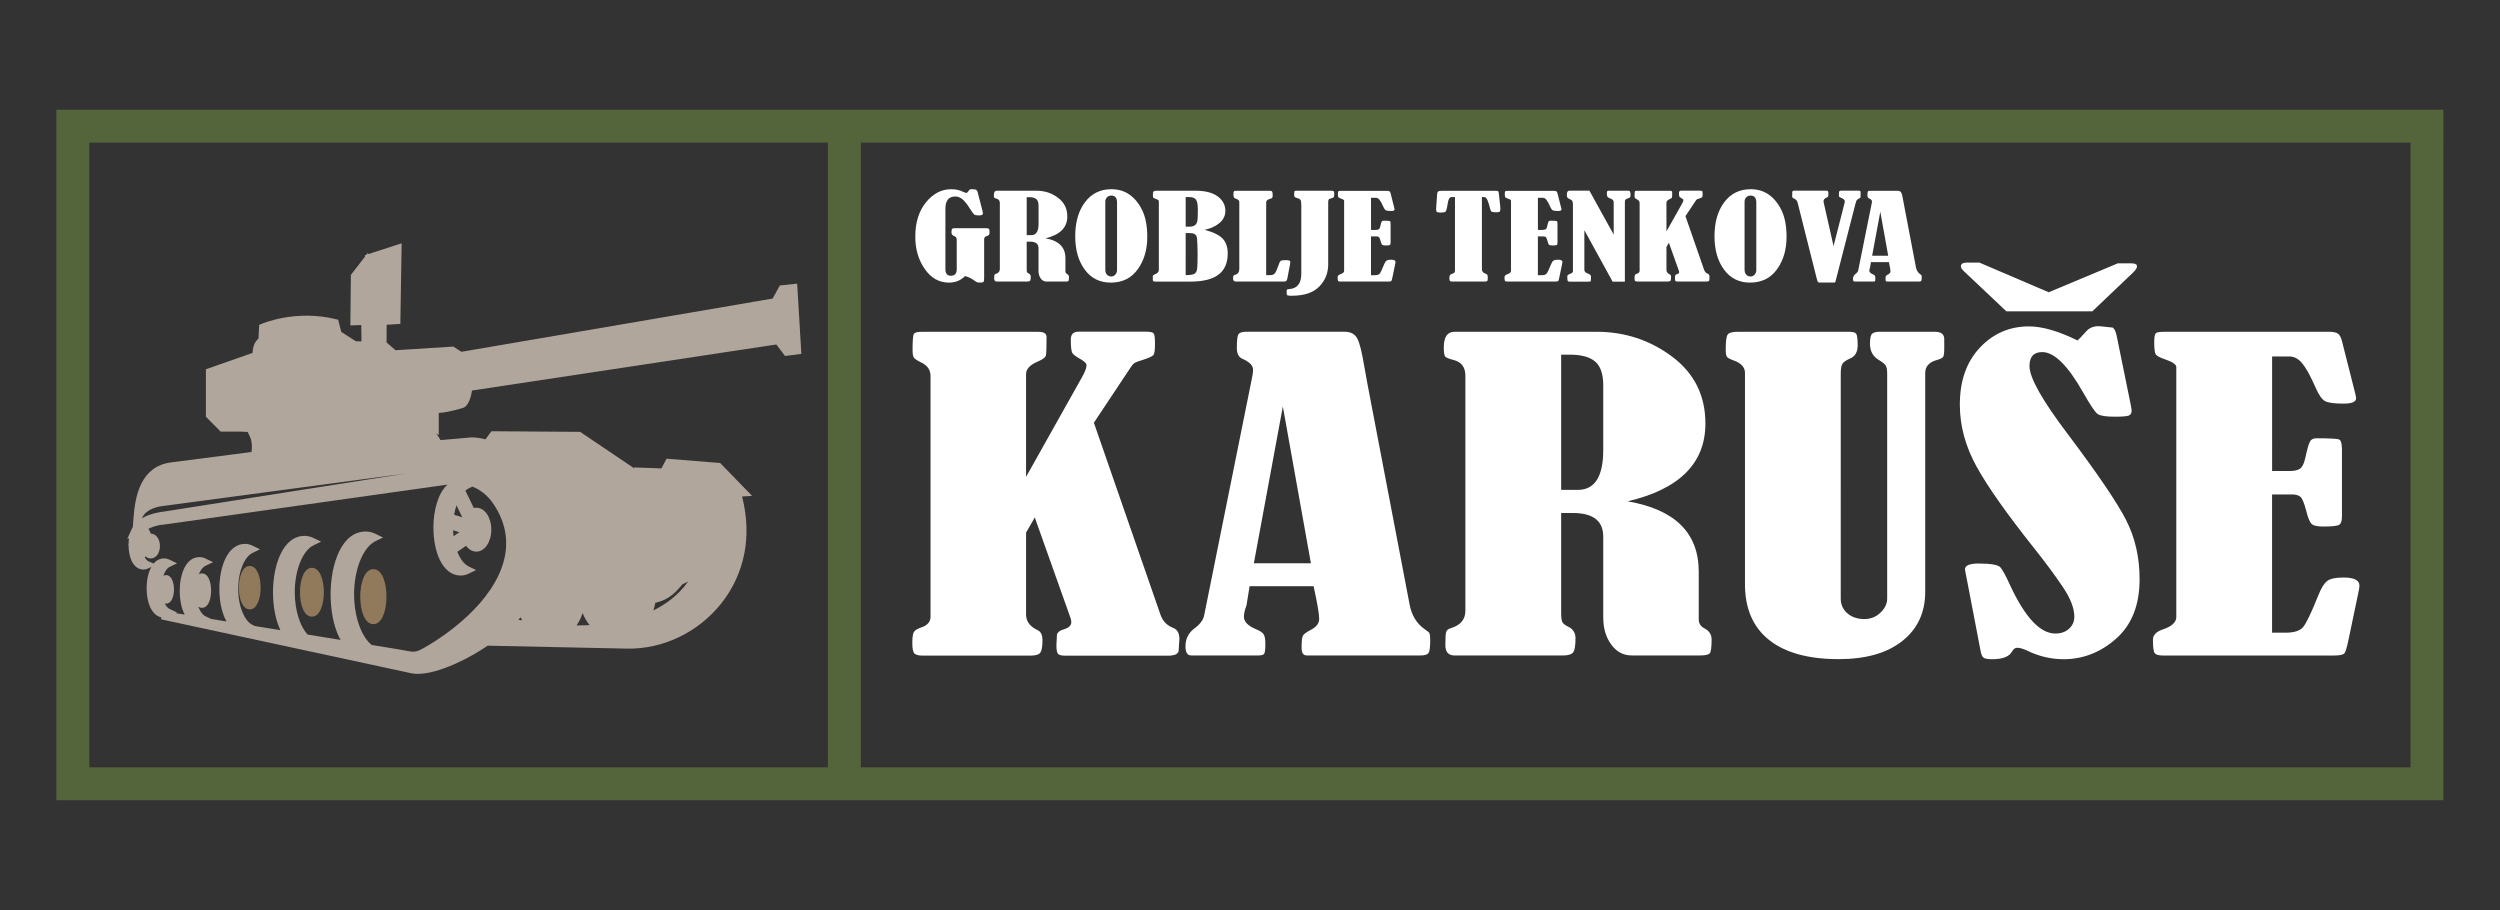 <?xml version="1.0" encoding="UTF-8"?> <svg xmlns="http://www.w3.org/2000/svg" xmlns:xlink="http://www.w3.org/1999/xlink" version="1.1" id="Layer_1" x="0px" y="0px" viewBox="0 0 6218 2264" style="enable-background:new 0 0 6218 2264;" xml:space="preserve"><rect x="0" y="0" width="6218" height="2264" fill="#333333" stroke="none"/> <style type="text/css"> .st0{fill:#B1A69C;} .st1{fill:#917A5C;} .st2{fill:#FFFFFF;} .st3{fill:#55653B;} </style> <path class="st0" d="M1982.7,705.5l-43.1,4.5l-17.9,32.6l-45.7,7.8l-2.1-2.7l1,2.9L1147.6,875l-20.1-13l-143.7,9.1l-22.3-19.3 l0.2-44.1l34-2.1l3.3-200.5l-83,26.9l-0.7-3.4l-3.7,4.8l-3.9,1.3l-0.1,3.9l-34.9,45.1l-1.3,125.7l27.1-1l0.6,40.8l-14.2-0.5 l-36.2-23.3l-7.6-30.1l-6-1.5c-99-24.4-181.2,10.3-184.7,11.8l-5.9,2.5l-1.5,33.6l-3.4,3.6c-8,8.4-11,20.5-11.4,32.4l-116.1,40.7 v118.1l36.6,36.9l16.7,0c16.3-0.1,33.5-0.2,50.5,0.9l5.8,12c4.8,10,6,24.4,3.8,37.9l-200.3,25.9c-74.8,9.7-88.9,82.4-93,136.2 l-1.8,24c-0.4,0.7-0.7,1.4-1.1,2.1c-1.3,2.4-2.5,4.9-3.6,7.6l-9.2,20.8l4.4-2.1c-0.6,4.4-1,8.8-1.1,13.3l-0.7,3.2l0.6,0.2 c0,0,0,0,0,0.1c0,7.6,0.7,15,2.1,21.8l-0.2,0.1l0.4,0.9c1.3,6,3,11.7,5.3,16.5c6.6,14,17,21.8,29.4,21.8c3.9,0,7.7-0.9,11.3-2.6 l8.6-4.1c-8.1,14-12,33.6-12,53.1c0,18,3.3,34.9,9.3,47.7c6.5,13.8,16,22.3,27.4,24.8l-0.9,4.8l623.6,134.4 c4.8,0.9,9.8,1.3,15.2,1.3c52.9,0,131.2-40.6,173.7-70.1l346.1,7.3c89.5,1.9,177.7-40.2,235.1-112.6 c58.3-73.5,76.7-167.5,51.8-264.6l-0.3-1.1l25-1.6l-79.5-81.8l-133.1-10.6L1645,1165l-68.3-2.4l1.4,2.7l-135.2-91.2l-220.7-1.5 l-14.8,20.2c-10.5-2.9-21.5-4.7-33.1-5l-0.6,0l-77.9,6.8l-10.7-17l6.2,4.5v-55c26.7-1.6,60-12.6,61.4-13l2-0.9 c12.1-7.2,17.2-28.7,19.3-41.9l756.9-114.5l21.7,28.6l40.5-5.3L1982.7,705.5z M1127,1318.9l15.5,4.9l-14.4,9.9 C1127.5,1329,1127.2,1324,1127,1318.9 M1135.4,1256.9l14.4,29.7l-20.3-6.4C1131,1271.7,1132.9,1263.9,1135.4,1256.9 M1711.7,1446.1 c-11.9,16.8-28.4,34.8-51.3,51.1c-11,7.8-22.8,14.8-35.4,21.1c1.7-5.2,3.2-10.6,4.3-16.2l0.5-2.9c21.7-4.3,40.5-15.4,57-33.9 l10.9-12.3C1701.4,1451.5,1706.2,1449.3,1711.7,1446.1 M1294.8,1535.2c1.2,2.7,2.5,5.3,3.9,7.8c-3.1-0.5-6.1-0.9-9.2-1.5 C1291.3,1539.4,1293,1537.3,1294.8,1535.2 M1449,1524.7c4.4,11.2,10.4,21.4,17.5,30.1c-10.6,0.5-21.5,0.7-32.6,0.7 C1440.3,1546.6,1445.4,1536.3,1449,1524.7 M400.4,1259.2l611.1-81.8l-605.1,95.2c-4,0.4-31.4,3.4-53.6,16.6 C363.7,1263.5,399.8,1259.3,400.4,1259.2 M368.3,1395.6c-2.9-1.4-5.9-5-8.4-10l2.4-1.6c3.7,3.2,8,5,12.7,5c13,0,22.8-13.3,22.8-30.8 c0-17.4-9.6-30.6-22.4-30.9l-6-12.3c5.8-2.8,21.4-9.5,37.6-10.2l706-99.5c-23.8,21.2-35,65-35,106.7c0,30.1,5.5,58.3,15.4,79.5 c12.1,25.8,30.8,40,52.5,40c6.6,0,13-1.5,19.3-4.5l19.1-9.2l-19.1-9.2c-10.2-4.9-20.4-17.6-27.7-36.2l21.7-14.9 c6.8,9.3,15.8,14.5,25.6,14.5c20.9,0,37.2-24,37.2-54.6c0-30.6-16.3-54.6-37.2-54.6c-2.1,0-4.2,0.2-6.3,0.7l-21-43.2 c2.6-2.2,5.1-4,7.7-5.3l9.7-4.7c18.1,7.1,37.7,20.4,53.9,45.3c27.8,42.6,36.5,87.6,25.7,133.7c-25.9,111.5-151.2,193.3-189,215.7 c-30.6,18.2-32.1,17.9-56.9,13.2c-5.3-1-11.4-2.2-18.8-3.4l-65.2-10.6c-25.9-20.4-43.9-70.7-43.9-126.1c0-61.7,22.3-117.2,53-132 l19.1-9.2l-19.1-9.2c-7.8-3.8-15.9-5.7-24.2-5.7c-59.9,0-87.2,81-87.2,156.2c0,39.7,7.2,76.8,20.2,104.5c1.5,3.1,3,6.1,4.6,8.9 l-82-13.3c-19.2-20.8-32-61.2-32-105.3c0-54.6,19.6-103.6,46.6-116.6l19.1-9.2l-19.1-9.2c-7.1-3.4-14.5-5.2-22-5.2 c-54.1,0-78.7,72.7-78.7,140.3c0,35.5,6.4,68.7,18.1,93.6c0.1,0.2,0.2,0.4,0.3,0.6l-63.2-10.2l-6.5-3.1 c-17.5-8.4-35.2-41.8-35.2-89.3s17.7-80.9,35.2-89.3l19.1-9.2l-19.1-9.2c-5.9-2.8-12-4.3-18.2-4.3c-43.9,0-63.9,58.1-63.9,112.1 c0,28.1,5.1,54.5,14.4,74.3c1.1,2.3,2.3,4.5,3.5,6.6l-38.6-6.3l-14.2-6.8c-6.3-3-12.8-11.4-17.5-23.7c2.6,1.8,5.6,2.9,9.1,2.9 c15.7,0,22.8-21.5,22.8-42.8s-7-42.8-22.8-42.8c-2.9,0-5.6,0.7-7.9,2.1c4.6-10.7,10.5-18,16.4-20.9l19.1-9.2l-19.1-9.2 c-4.7-2.2-9.5-3.4-14.5-3.4c-34.1,0-49.3,42.4-49.3,84.4c0,20.9,3.8,40.5,10.7,55.2c0.6,1.2,1.2,2.3,1.8,3.4l-22.2-3.6l3.1-1.5 l-19.1-9.2c-4-1.9-8.1-6.6-11.5-13.4c1,0.2,2,0.5,3,0.5c13.8,0,19.9-17.8,19.9-35.5s-6.2-35.5-19.9-35.5c-2.4,0-4.5,0.6-6.4,1.5 c3.8-11.2,9.4-18.9,14.9-21.6l19.1-9.2l-19.1-9.2c-4.2-2-8.5-3-13-3c-10.9,0-19.5,4.9-26.2,12.7L368.3,1395.6z"></path> <path class="st1" d="M928.6,1415.6c-22.4,0-32.6,35.5-32.6,68.4c0,33,10.2,68.4,32.6,68.4c22.4,0,32.6-35.5,32.6-68.4 C961.3,1451,951.1,1415.6,928.6,1415.6"></path> <path class="st1" d="M775.8,1412.2c-20.4,0-29.7,31.5-29.7,60.8c0,29.3,9.3,60.8,29.7,60.8c20.4,0,29.7-31.5,29.7-60.8 C805.5,1443.7,796.2,1412.2,775.8,1412.2"></path> <path class="st1" d="M621.2,1407.7c-18.6,0-27.1,28-27.1,54c0,26,8.5,54,27.1,54s27.1-28,27.1-54 C648.3,1435.7,639.8,1407.7,621.2,1407.7"></path> <path class="st2" d="M2918,1561.7c-15.8-6-26.4-17.1-31.9-33.5l-165.4-476.8l90-135.4c4.2-6.7,7.9-11,10.9-13c3-2,10-4.7,21.1-8 c14.5-4.6,23.1-8.6,25.9-11.9c2.8-3.3,4.1-12.6,4.1-27.8c0-14.2-1.1-22.8-3.2-25.8c-2.1-3-8.1-4.5-17.9-4.5h-169.7 c-12.4,0-18.6,6.5-18.6,19.5c0,17.6,1.2,28.6,3.5,32.9c2.3,4.3,9.1,9.5,20.2,15.5c10.2,5.9,15.4,11,15.4,15.2 c0,6.9-3.8,17.1-11.5,30.5L2552,1186.1V930.5c0-13,10.2-23.6,30.6-31.9c11.1-5,17.2-9.6,18.5-13.7c1.3-4.1,1.9-19.7,1.9-46.6 c0-8.7-6.8-13-20.4-13h-291.2c-10.2,0-16.4,1.8-18.5,5.2c-2.1,3.5-3.2,16.6-3.2,39.2c0,10,1.1,16.5,3.2,19.7 c2.1,3.2,8.3,7.2,18.5,12.2c15.3,7.3,23,18.5,23,33.4v598.8c0,13-7.9,21.9-23.6,26.9c-8.5,3-14.3,6.5-17.2,10.3 c-3,3.9-4.5,13.2-4.5,27.9c0,14.7,1.9,23.7,5.7,26.9c3.8,3.2,10.6,4.8,20.4,4.8h267.6c13.2,0,21.5-2.6,24.9-7.7 c3.4-5.2,5.1-15.4,5.1-30.7c0-13-4-21.3-12.1-24.9c-19.2-9-28.7-22-28.7-39v-203.7l21.7-37.6l89.5,251.8c0.8,3.3,1.3,6.2,1.3,8.5 c0,8.7-6.8,14.8-20.4,18.5c-8.9,2.7-14,7-15.3,13c-0.9,15.3-1.3,24-1.3,26c0,12,1.5,19.3,4.5,22c3,2.7,9.1,4,18.5,4h254.2 c16.6,0,25.6-4,26.8-12c1.3-18.3,1.9-28.3,1.9-29.9C2933.3,1574.7,2928.2,1565.7,2918,1561.7"></path> <path class="st2" d="M3543.8,1565.2c-20-14-32.6-34.3-37.7-60.9l-104.8-548.4c-2.6-14-5.1-28.1-7.7-42.4 c-6-36.9-11.9-60.9-17.9-71.9c-6-11-16.4-16.5-31.3-16.5h-243.9c-11.1,0-17.9,2.2-20.4,6.5c-2.6,4.3-3.8,15.6-3.8,33.9 c0,13.6,4.3,22.5,12.8,26.4c18.4,8,27.5,17.1,27.5,27.4c0,6.7-1.1,14.5-3.2,23.5l-118.3,587.2c-2.1,11.7-10.2,22.6-24.3,32.9 c-14.9,11.3-22.3,26.1-22.3,44.4c0,15.3,4.7,22.9,14,22.9h168.1c7.2,0,11.8-1.4,13.7-4.2c1.9-2.8,2.9-11.1,2.9-24.7 c0-10.6-1.3-18.3-3.8-23c-2.5-4.6-9.1-9.1-19.7-13.5c-19.9-8.3-29.8-18.5-29.8-30.5c0-7.7,1.8-16.3,5.4-25.9c0.9-2,1.3-3.5,1.3-4.5 l7.4-45.9h159.2c9.3,42.5,13.9,69.6,13.9,81.3c0,11.3-7.4,20.7-22.2,28c-10.2,5.3-16.3,10-18.4,14c-2.1,4-3.2,14-3.2,29.9 c0,12.6,4.2,19,12.7,19h283.6c9.8,0,16.2-1.9,19.1-5.7c3-3.8,4.5-14.2,4.5-31.2c0-11-0.9-17.5-2.6-19.7 C3552.9,1571.8,3549.3,1568.8,3543.8,1565.2 M3118.6,1401l72.1-390l69.8,390H3118.6z"></path> <path class="st2" d="M4239.8,1563.2c-9.8-5-14.7-12.5-14.7-22.5V1422c0-96.5-59-154.8-176.9-175.1c129-30.3,193.5-94.8,193.5-193.6 c0-69.5-27.6-124.9-82.7-166.2c-55.1-41.2-117.8-61.9-188.1-61.9h-353.1c-17.9,0-26.8,12.9-26.8,38.6c0,12.9,1.3,20.6,3.8,23.3 c2.6,2.6,8.9,5.3,19.2,7.9c20.4,4.7,30.7,17.8,30.7,39.4v584.7c0,21.3-11.7,35.6-35.1,42.9c-7.2,2-11.5,5.4-12.8,10.2 c-1.3,4.8-1.9,15.6-1.9,32.2c0,17.3,7.7,25.9,22.9,25.9h269.6c11.9,0,20.1-2.2,24.5-6.7c4.5-4.5,6.7-16.4,6.7-35.7 c0-13.3-5.6-22.8-16.9-28.5c-8.8-4.3-14.1-8.5-16-12.5c-1.9-4-2.8-11.8-2.8-23.5v-247.5h28.7c50.7,0,76,19.6,76,58.9v201.1 c0,26.6,6.6,49,19.8,67.1c13.2,18.1,30,27.2,50.5,27.2H4229c12.8,0,20.6-1.8,23.6-5.5c3-3.7,4.5-15.1,4.5-34.4 C4257.1,1578.3,4251.3,1569.2,4239.8,1563.2 M3987.6,1119.1c0,66.2-21.1,99.3-63.2,99.3h-41.5V882.1h21.7c28.5,0,49.5,5.7,62.9,17.2 c13.4,11.5,20.1,31.2,20.1,59.1V1119.1z"></path> <path class="st2" d="M4812.6,825.2h-137.9c-7.7,0-13.5,1.4-17.6,4.3c-4.1,2.9-6.1,11.3-6.1,25.4c0,18.1,7.2,31.5,21.7,40.2 c9.4,5.7,15.2,10.4,17.6,14.2c2.3,3.8,3.5,10.6,3.5,20.2v558.8c0,13-5.5,24.8-16.6,35.4c-11.1,10.7-24.5,16-40.2,16 c-17,0-31.1-4.7-42.1-14.2c-11.1-9.5-16.6-21.9-16.6-37.2V929c0-12.3,1.6-20.6,4.8-25c3.2-4.3,9.5-8.5,18.8-12.5 c12.3-5.3,18.5-16.1,18.5-32.4c0-16.3-1.3-26-3.8-29.2c-2.6-3.2-8.5-4.7-17.9-4.7h-276.5c-14,0-22.6,2.5-25.5,7.5 c-3,5-4.5,17.1-4.5,36.4c0,9.3,1,15.4,2.9,18.2c1.9,2.8,7.6,5.9,16.9,9.2c18.7,6.7,28.1,17,28.1,30.9v525.9 c0,60.2,19.9,106.3,59.7,138.2c39.8,31.9,97.6,47.9,173.4,47.9c67.7,0,120.5-15.1,158.4-45.2c37.9-30.1,56.8-70.9,56.8-122.5V927.5 c0-16.3,10-27.1,30-32.4c8.1-2.3,13-4.9,14.7-7.7c1.7-2.8,2.6-9.6,2.6-20.2v-24C4835.6,831.2,4828,825.2,4812.6,825.2"></path> <path class="st2" d="M5144.1,1081.2c-64.3-84.8-96.4-141.7-96.4-170.6c0-23.3,10.6-34.9,31.9-34.9c29.8,0,63.6,33.4,101.5,100.3 c17.9,31.6,30,49.6,36.4,53.9c6.4,4.3,20.4,6.5,42.2,6.5c19.2,0,31-1,35.4-3c4.5-2,6.7-6.2,6.7-12.5c0-1.7-0.9-7-2.6-16l-34.5-169.1 c-2.1-10.6-5.3-17.6-9.6-21c-20.9-2.3-32.8-3.5-35.8-3.5c-12.8,0-23,4.3-30.6,13c-11.9,13.3-19.2,20.8-21.7,22.4 c-47.3-23.3-87.5-34.9-120.7-34.9c-48.1,0-88.8,17.6-122,52.9c-33.2,35.3-49.8,82.5-49.8,141.7c0,52.6,13.9,104,41.8,154.4 c27.9,50.4,75.5,117.8,142.7,202.3c28.1,35.3,51.8,67.3,71.2,96.1c19.4,28.8,29.1,53.6,29.1,74.6c0,12-4.4,22-13.1,29.9 c-8.7,8-20.1,12-34.2,12c-37.9,0-75.6-40.4-113-121.2c-10.2-22.6-18.1-37.1-23.6-43.4c-5.5-6.3-23.6-9.5-54.3-9.5 c-22.6,0-33.8,4.8-33.8,14.5c0,1.3,2.1,12.6,6.4,33.9l31.9,166.2c1.7,10.7,4.4,17.2,8,19.7c3.6,2.5,10.5,3.7,20.8,3.7 c26.4,0,43-6.3,49.8-19c3.4-6.3,7.9-9.5,13.4-9.5c6.4,0,15.1,2.7,26.2,8c28.5,13.6,58.1,20.5,88.8,20.5c48.5,0,92.2-17.1,130.9-51.4 c38.7-34.3,58.1-83.5,58.1-147.7c0-54.2-11.2-103.2-33.5-146.9C5265.7,1249.8,5217.7,1179,5144.1,1081.2"></path> <path class="st2" d="M4886.1,676l104.1,98.3h213.9l102.2-97.3c6-6,8.9-10.8,8.9-14.5c0-5-4.5-7.5-13.4-7.5h-34.5l-171.8,71.9 l-172.4-73.8h-31.3c-9.8,0-14.7,3.2-14.7,9.5C4877.1,666.2,4880.1,670.7,4886.1,676"></path> <path class="st2" d="M5828.6,1436.4c-19.2,0-32.6,2.8-40.2,8.5c-7.7,5.7-15.1,17.6-22.3,35.9c-17.5,43.6-30.1,69.9-38,79.1 c-7.9,9.1-22.2,13.7-43.1,13.7h-33.9v-343.8h49.8c9.4,0,16.3,2,20.8,6c4.5,4,9,14.8,13.7,32.4c4.7,19.3,9.5,31,14.4,35.2 c4.9,4.2,14.6,6.2,29.1,6.2c22.1,0,35.3-1.6,39.6-4.7c4.3-3.2,6.4-9.9,6.4-20.2v-166.2c0-14.6-2.2-23-6.7-25.2 c-4.5-2.2-23.5-3.2-57.2-3.2c-6.8,0-11.8,2.3-15,7c-3.2,4.7-7.3,18.8-12.4,42.4c-3,13.3-7.2,22-12.8,26c-5.5,4-14.3,6-26.2,6h-43.4 V886.6h43.2c11.8,0,22.5,5.8,32.1,17.5c9.5,11.6,20.8,32.4,34,62.4c7.3,16.6,14.8,27,22.5,31.2c7.7,4.2,23.1,6.2,46.3,6.2 c20.6,0,30.8-4.5,30.8-13.5c0-2.3-0.9-6.8-2.6-13.5l-32.6-128.7c-2.6-10-6.2-16.3-10.9-19c-4.7-2.7-12.1-4-22.4-4h-407.4 c-12.4,0-19.8,1.2-22.4,3.7c-2.6,2.5-3.8,10.2-3.8,23.2c0,15.3,1.2,24.9,3.5,28.9c2.3,4,9.9,8.2,22.7,12.5 c18.7,6.3,28.3,12.6,28.7,19v622.2c0,13.3-11.7,23.8-35.1,31.4c-15.3,5.3-23,13.8-23,25.4c0,18.3,1.5,29.4,4.5,33.2 c3,3.8,9.8,5.7,20.4,5.7h426c14.5,0,23.1-2.1,25.9-6.2c2.8-4.2,6.3-16.5,10.5-37.2l23.7-113.3c1.7-7.6,2.6-13.5,2.6-17.5 C5868.2,1443.1,5855,1436.4,5828.6,1436.4"></path> <path class="st2" d="M2360.4,702.9c15.8,0,29.1-5.4,39.8-16.2c8,1.8,16,5.7,24,11.7c2.9,2.1,5.1,3.4,6.7,3.8c1.6,0.4,4.3,0.6,8,0.6 c4.1,0,6.6-0.7,7.5-2.2c1-1.4,1.4-5,1.4-10.7v-95.1c0-3.9,2.2-6.5,6.5-7.7c3-0.8,4.9-1.9,5.7-3.2c0.8-1.3,1.2-3.9,1.2-7.8 c0-3.7-0.6-6-1.9-7.1c-1.3-1-3.7-1.5-7.4-1.5H2376c-3.9,0-6.5,0.5-7.7,1.5c-1.2,1-1.8,4-1.8,8.9c0,4.6,2.3,7.7,6.8,9.2 c4.2,1.4,6.3,4.5,6.3,9.2v73.1c0,11-4.9,16.5-14.7,16.5c-9,0-13.5-5.5-13.5-16.5V519.2c0-20.3,8.2-30.5,24.6-30.5 c6.2,0,12,2.2,17.5,6.6c5.4,4.4,11.8,12.3,18.9,23.7c5.4,8.4,9,13.3,10.8,14.7c1.8,1.4,5.8,2.1,12,2.1c6.3,0,9.5-1.6,9.5-4.9 c0-1.6-0.6-4.7-1.8-9.2l-11.5-44.5c-1-3.7-3.4-5.8-7.2-6.3l-5.7-0.3h-2.1c-3.6,0-6.1,1.4-7.5,4.3c-1.6,3.2-3.4,4.8-5.6,4.8 c-1.6,0-3.8-0.7-6.6-2.1c-9-4.7-19.3-7-30.9-7c-24.2,0-45.1,10.9-62.8,32.7c-17.7,21.8-26.5,50.2-26.5,85.3c0,31,7.8,57.8,23.5,80.3 C2315.6,691.6,2335.7,702.9,2360.4,702.9"></path> <path class="st2" d="M2478.2,494c5.7,1.3,8.6,5,8.6,11.1v164c0,6-3.3,10-9.9,12c-2,0.6-3.2,1.5-3.6,2.9c-0.4,1.4-0.5,4.4-0.5,9 c0,4.9,2.1,7.3,6.4,7.3h75.7c3.3,0,5.6-0.6,6.9-1.9c1.3-1.3,1.9-4.6,1.9-10c0-3.7-1.6-6.4-4.8-8c-2.5-1.2-4-2.4-4.5-3.5 c-0.5-1.1-0.8-3.3-0.8-6.6V601h8.1c14.2,0,21.3,5.5,21.3,16.5v56.4c0,7.5,1.9,13.7,5.6,18.8c3.7,5.1,8.4,7.6,14.2,7.6h48.1 c3.6,0,5.8-0.5,6.6-1.5c0.8-1,1.3-4.3,1.3-9.7c0-3.5-1.6-6-4.8-7.7c-2.8-1.4-4.1-3.5-4.1-6.3v-33.3c0-27.1-16.6-43.4-49.7-49.1 c36.2-8.5,54.4-26.6,54.4-54.3c0-19.5-7.7-35.1-23.2-46.6c-15.5-11.6-33.1-17.4-52.8-17.4h-99.2c-5,0-7.5,3.6-7.5,10.8 c0,3.6,0.4,5.8,1.1,6.5C2473.5,492.5,2475.3,493.3,2478.2,494 M2553.7,490.4h6.1c8,0,13.9,1.6,17.7,4.8c3.8,3.2,5.6,8.8,5.6,16.6 v45.1c0,18.6-5.9,27.9-17.8,27.9h-11.7V490.4z"></path> <path class="st2" d="M2762.7,702.9c28.8,0,51.1-11,67-33c15.9-22,23.8-48.9,23.8-80.8c0-26.6-4.1-48.4-12.2-65.4 c-8.1-17-18.6-30.1-31.5-39.3c-12.9-9.2-28.1-13.8-45.6-13.8c-27.5,0-49.4,10.8-65.6,32.3c-16.2,21.6-24.3,49.7-24.3,84.6 c0,34,7.9,61.7,23.7,83.1C2713.7,692.1,2735.3,702.9,2762.7,702.9 M2749.1,501.3c0-4.2,1.4-7.7,4.3-10.6c2.9-2.9,6.3-4.3,10.4-4.3 c9.7,0,14.5,5.8,14.5,17.5v168c0,4-1.3,7.7-4,10.9c-2.7,3.3-6.3,4.9-10.7,4.9c-3.9,0-7.4-1.5-10.2-4.4c-2.9-2.9-4.3-7.3-4.3-12.9 V501.3z"></path> <path class="st2" d="M2872.6,700.4h87.7c31.8,0,55.3-5.8,70.5-17.4s22.8-29.2,22.8-52.8c0-15.5-4.1-27.6-12.4-36.5 c-8.2-8.8-23.3-16.2-45.2-22.2c14.5-2.8,26.7-8.3,36.7-16.5c10-8.2,15-18.4,15-30.5c0-14.6-6.3-26.5-19-36 c-12.7-9.4-30.8-14.1-54.5-14.1h-98.3c-3.1,0-5.3,0.6-6.5,1.8c-1.3,1.2-1.9,3.6-1.9,7.1c0,4,0.2,6.5,0.6,7.6c0.4,1,1.8,2,4.2,2.8 c4.8,1.8,7.7,3.1,8.6,3.9c1,0.8,1.4,2.4,1.4,4.8v169c0,4.8-3.4,8.5-10.2,11.1c-3.2,1.1-4.8,2.8-4.8,5.2v8.4 C2867.2,698.9,2869,700.4,2872.6,700.4 M2949,490.2h9.5c7.3,0,12.6,2,15.9,6c3.3,4,4.9,12.7,4.9,26.1c0,9.6-0.3,17.6-0.8,23.9 c-0.5,6.3-2.5,10.8-5.9,13.5c-3.4,2.7-8.1,4.1-14.1,4.1h-9.5V490.2z M2949,579.7h9.5c5.3,0,9.2,0.7,11.9,2.1 c2.7,1.4,4.6,3.3,5.6,5.7c1.1,2.4,1.8,9.6,2.2,21.5c0.4,11.9,0.5,19.5,0.5,22.9c0,16.4-0.3,28.1-1,35c-0.7,6.9-2.9,11.5-6.6,13.9 c-3.8,2.3-11.2,3.5-22.1,3.5V579.7z"></path> <path class="st2" d="M3072.1,683.4c-2.2,0.6-3.6,1.4-4.2,2.4c-0.7,1.1-1,3.5-1,7.2c0,4.8,2.5,7.3,7.5,7.3h118c3.5,0,5.8-0.6,6.9-1.7 c1.1-1.1,2.1-3.4,2.8-6.9l6.3-33.5c0.6-2.9,0.9-5,0.9-6.3c0-1.9-0.8-3.2-2.3-3.9c-1.6-0.7-5-1-10.4-1c-4.9,0-8.4,0.5-10.4,1.5 c-2,1-3.8,3.8-5.2,8.3c-4.1,11.9-7.4,19.4-9.9,22.7c-2.5,3.3-6.4,4.9-11.7,4.9h-10.2V504c0-4.6,3-7.7,9-9.2c3.2-0.8,5.2-1.8,6-2.9 c0.8-1.1,1.2-3.2,1.2-6.2c0-5.1-0.6-8.3-1.7-9.5c-1.1-1.2-3.3-1.7-6.4-1.7h-82.7c-3.1,0-5,0.5-5.7,1.5c-0.7,1-1.1,3.5-1.1,7.6 c0,3.5,0.4,5.9,1.3,7.4c0.8,1.5,3.1,2.9,6.8,4.1c4.3,1.5,6.5,4,6.5,7.4v166.3C3082.3,676.8,3078.9,681.7,3072.1,683.4"></path> <path class="st2" d="M3225.3,492.3c4.3,1,7.3,2.5,8.9,4.4c1.6,1.9,2.4,6.3,2.4,13.1V681c0,24-10.2,36.7-30.5,38.1 c-2.9,0.2-4.6,0.6-5.1,1.3c-0.5,0.7-0.8,2.1-0.8,4.2v5.3c0,2.3,0.6,3.8,1.8,4.6c1.2,0.7,4.7,1.1,10.6,1.1c31,0,53.9-7.6,68.7-22.9 c14.8-15.3,22.2-33.6,22.2-55.1V503.4c0-3.7,0.4-6.2,1.2-7.3c0.8-1.1,3-2.1,6.5-2.9c3.1-0.7,5.1-1.7,6-2.9c0.9-1.2,1.3-4,1.3-8.5 c0-3.5-0.5-5.6-1.5-6.3c-1-0.7-3.2-1.1-6.5-1.1h-85.6c-3,0-4.7,0.4-5.3,1.3c-0.5,0.8-0.8,4.1-0.8,9.9 C3218.8,489.1,3221,491.3,3225.3,492.3"></path> <path class="st2" d="M3333.4,682.3c-4.3,1.5-6.5,3.9-6.5,7.1c0,5.1,0.4,8.2,1.2,9.3c0.8,1.1,2.8,1.6,5.7,1.6h119.6 c4.1,0,6.5-0.6,7.3-1.7s1.8-4.6,2.9-10.4l6.6-31.8c0.5-2.1,0.7-3.8,0.7-4.9c0-3.7-3.7-5.6-11.1-5.6c-5.4,0-9.1,0.8-11.3,2.4 c-2.2,1.6-4.3,4.9-6.3,10.1c-4.9,12.2-8.5,19.6-10.7,22.2c-2.2,2.6-6.3,3.9-12.1,3.9h-9.5v-96.5h14c2.6,0,4.6,0.6,5.8,1.7 c1.3,1.1,2.5,4.2,3.9,9.1c1.3,5.4,2.7,8.7,4,9.9c1.4,1.2,4.1,1.8,8.2,1.8c6.2,0,9.9-0.4,11.1-1.3s1.8-2.8,1.8-5.7v-46.6 c0-4.1-0.6-6.5-1.9-7.1c-1.3-0.6-6.6-0.9-16-0.9c-1.9,0-3.3,0.7-4.2,2c-0.9,1.3-2.1,5.3-3.5,11.9c-0.8,3.7-2,6.2-3.6,7.3 c-1.6,1.1-4,1.7-7.3,1.7h-12.2v-79.9h12.1c3.3,0,6.3,1.6,9,4.9c2.7,3.3,5.9,9.1,9.5,17.5c2,4.7,4.1,7.6,6.3,8.7 c2.2,1.2,6.5,1.8,13,1.8c5.8,0,8.7-1.3,8.7-3.8c0-0.7-0.2-1.9-0.7-3.8l-9.1-36.1c-0.7-2.8-1.7-4.6-3.1-5.3c-1.3-0.7-3.4-1.1-6.3-1.1 h-114.4c-3.5,0-5.6,0.3-6.3,1c-0.7,0.7-1.1,2.9-1.1,6.5c0,4.3,0.3,7,1,8.1c0.7,1.1,2.8,2.3,6.4,3.5c5.3,1.8,8,3.5,8.1,5.3v174.6 C3343.3,677.2,3340,680.1,3333.4,682.3"></path> <path class="st2" d="M3598.9,516.5c1.8-12.1,3.6-19.6,5.3-22.3c1.7-2.8,3.8-4.1,6.5-4.1h8.1v182.5c0,2.6-0.5,4.5-1.4,5.5 c-1,1.1-3.3,2.2-6.9,3.3c-3.8,1.1-5.6,4.3-5.6,9.5c0,4.4,0.5,7,1.4,8c0.9,0.9,2.9,1.4,6,1.4h79.1c3.8,0,6.3-0.4,7.4-1.2 c1.1-0.8,1.6-3.6,1.6-8.3c0-3.7-0.4-6.2-1.2-7.3c-0.8-1.2-2.4-2.2-4.8-3c-5.7-2-8.6-5.5-8.6-10.6V490.1h5.4c3.4,0,6.2,2.6,8.4,7.8 c2.3,5.2,4.4,11.8,6.3,19.9c1.1,4.9,2.5,7.9,4.2,8.8c1.7,0.9,5.6,1.4,11.8,1.4c4.8,0,7.6-0.7,8.5-2.2c0.9-1.5,1.3-3.6,1.3-6.4 c0-2.3-0.1-4.6-0.4-6.9l-3.1-28.8c-0.5-4.7-1.1-7.4-2-8.1c-0.8-0.7-3.2-1.1-7-1.1h-131.6c-5.7,0-9.3,0.6-10.8,1.8 c-1.4,1.2-2.3,3.7-2.5,7.5l-2.2,32.6c-0.1,1.7-0.2,3.4-0.2,5c0,2.9,0.7,4.8,2.2,5.8c1.5,1,4.8,1.5,10,1.5c5.4,0,9-0.7,10.8-2 C3596.7,525.2,3598,521.9,3598.9,516.5"></path> <path class="st2" d="M3748.5,682.3c-4.3,1.5-6.5,3.9-6.5,7.1c0,5.1,0.4,8.2,1.2,9.3c0.8,1.1,2.8,1.6,5.7,1.6h119.6 c4.1,0,6.5-0.6,7.3-1.7c0.8-1.2,1.8-4.6,2.9-10.4l6.6-31.8c0.5-2.1,0.7-3.8,0.7-4.9c0-3.7-3.7-5.6-11.1-5.6c-5.4,0-9.1,0.8-11.3,2.4 c-2.2,1.6-4.3,4.9-6.3,10.1c-4.9,12.2-8.5,19.6-10.7,22.2c-2.2,2.6-6.3,3.9-12.1,3.9h-9.5v-96.5h14c2.6,0,4.6,0.6,5.8,1.7 c1.3,1.1,2.5,4.2,3.9,9.1c1.3,5.4,2.7,8.7,4,9.9c1.4,1.2,4.1,1.8,8.2,1.8c6.2,0,9.9-0.4,11.1-1.3c1.2-0.9,1.8-2.8,1.8-5.7v-46.6 c0-4.1-0.6-6.5-1.9-7.1c-1.3-0.6-6.6-0.9-16-0.9c-1.9,0-3.3,0.7-4.2,2c-0.9,1.3-2.1,5.3-3.5,11.9c-0.8,3.7-2,6.2-3.6,7.3 c-1.6,1.1-4,1.7-7.3,1.7h-12.2v-79.9h12.1c3.3,0,6.3,1.6,9,4.9c2.7,3.3,5.9,9.1,9.5,17.5c2,4.7,4.1,7.6,6.3,8.7 c2.2,1.2,6.5,1.8,13,1.8c5.8,0,8.7-1.3,8.7-3.8c0-0.7-0.2-1.9-0.7-3.8l-9.1-36.1c-0.7-2.8-1.7-4.6-3.1-5.3c-1.3-0.7-3.4-1.1-6.3-1.1 h-114.4c-3.5,0-5.6,0.3-6.3,1c-0.7,0.7-1.1,2.9-1.1,6.5c0,4.3,0.3,7,1,8.1c0.7,1.1,2.8,2.3,6.4,3.5c5.3,1.8,8,3.5,8.1,5.3v174.6 C3758.3,677.2,3755,680.1,3748.5,682.3"></path> <path class="st2" d="M3904.4,495.3c3.3,1.3,5.4,3,6.4,5c0.9,2,1.4,5,1.4,9v165.5c0,2.7-3.1,5.1-9.2,7.3c-3.2,1-4.8,2.8-4.8,5.5 c0,5.7,0.3,9.3,0.9,10.7c0.6,1.4,2.1,2.2,4.5,2.2h47.6c3.1,0,4.9-0.4,5.3-1.1c0.4-0.7,0.6-4.5,0.6-11.3c0-3.3-2.5-5.8-7.5-7.6 c-6-2.1-9-5.1-9-9.2v-98.8l70.3,128.1h30.5V501.4c0-2.1,0.5-3.8,1.6-5c1.1-1.2,3.7-2.5,7.9-3.8c1.9-0.7,3.1-1.4,3.7-2.4 c0.5-0.9,0.8-3.1,0.8-6.6c0-5.9-1.4-9-4.1-9.2h-49.5c-2,0-3.4,0.3-4.1,0.9c-0.7,0.6-1.1,2.3-1.1,5.1c0,4.5,0.5,7.5,1.5,9 c1,1.5,3.3,2.9,6.7,4.1c5.9,1.9,8.8,5.1,8.8,9.5v80.5l-60.4-109.3h-49.6c-4.4,0-6.6,3.3-6.6,9.8c0,3.6,0.5,6.1,1.5,7.4 C3899.5,492.9,3901.5,494.1,3904.4,495.3"></path> <path class="st2" d="M4071.5,680.7c-2.4,0.9-4,1.8-4.8,2.9c-0.8,1.1-1.3,3.7-1.3,7.8c0,4.1,0.5,6.7,1.6,7.5c1.1,0.9,3,1.3,5.7,1.3 h75.2c3.7,0,6-0.7,7-2.2c1-1.4,1.4-4.3,1.4-8.6c0-3.6-1.1-6-3.4-7c-5.4-2.5-8.1-6.2-8.1-10.9v-57.2l6.1-10.5l25.1,70.6 c0.2,0.9,0.4,1.7,0.4,2.4c0,2.4-1.9,4.2-5.7,5.2c-2.5,0.7-3.9,2-4.3,3.6c-0.2,4.3-0.4,6.7-0.4,7.3c0,3.4,0.4,5.4,1.3,6.2 c0.8,0.7,2.6,1.1,5.2,1.1h71.4c4.7,0,7.2-1.1,7.5-3.4c0.4-5.1,0.5-7.9,0.5-8.4c0-3.9-1.4-6.4-4.3-7.6c-4.4-1.7-7.4-4.8-9-9.4 l-46.5-133.8l25.3-38c1.2-1.9,2.2-3.1,3-3.6c0.8-0.6,2.8-1.3,5.9-2.2c4.1-1.3,6.5-2.4,7.3-3.3c0.8-0.9,1.2-3.5,1.2-7.8 c0-4-0.3-6.4-0.9-7.2c-0.6-0.8-2.3-1.2-5-1.2h-47.7c-3.5,0-5.2,1.8-5.2,5.5c0,4.9,0.3,8,1,9.2c0.7,1.2,2.6,2.7,5.7,4.3 c2.9,1.7,4.3,3.1,4.3,4.3c0,1.9-1.1,4.8-3.2,8.6l-39,69.4v-71.7c0-3.6,2.9-6.6,8.6-8.9c3.1-1.4,4.8-2.7,5.2-3.8 c0.4-1.2,0.5-5.5,0.5-13.1c0-2.4-1.9-3.6-5.7-3.6h-81.8c-2.9,0-4.6,0.5-5.2,1.5c-0.6,1-0.9,4.6-0.9,11c0,2.8,0.3,4.6,0.9,5.5 c0.6,0.9,2.3,2,5.2,3.4c4.3,2.1,6.5,5.2,6.5,9.4v168C4078.1,676.8,4075.9,679.4,4071.5,680.7"></path> <path class="st2" d="M4352.7,702.9c28.8,0,51.1-11,67-33c15.9-22,23.8-48.9,23.8-80.8c0-26.6-4.1-48.4-12.2-65.4 c-8.1-17-18.6-30.1-31.5-39.3c-12.9-9.2-28.1-13.8-45.6-13.8c-27.5,0-49.4,10.8-65.6,32.3c-16.2,21.6-24.3,49.7-24.3,84.6 c0,34,7.9,61.7,23.7,83.1C4303.8,692.1,4325.4,702.9,4352.7,702.9 M4339.1,501.3c0-4.2,1.4-7.7,4.3-10.6c2.9-2.9,6.3-4.3,10.4-4.3 c9.7,0,14.5,5.8,14.5,17.5v168c0,4-1.3,7.7-4,10.9c-2.7,3.3-6.3,4.9-10.7,4.9c-3.9,0-7.4-1.5-10.2-4.4c-2.9-2.9-4.3-7.3-4.3-12.9 V501.3z"></path> <path class="st2" d="M4462.5,494c4.7,2.1,7.5,5.6,8.6,10.2l46.8,186c1.5,6.2,2.7,9.8,3.6,10.9c0.8,1.1,2,1.7,3.6,1.7h36 c2.3,0,3.5-0.5,3.8-1.5l2.9-11.1l46.7-182c1.4-5.5,2.6-8.9,3.6-10.3c1-1.4,3.2-3,6.8-4.8c1.4-0.6,2.3-1.5,2.5-2.5 c0.2-1,0.4-3.7,0.4-8.1c0-3.7-0.2-6-0.6-6.9c-0.4-0.9-1.6-1.3-3.7-1.3H4579c-2.4,0-3.8,0.5-4.4,1.6c-0.5,1.1-0.8,3.7-0.8,7.8v2.2 c-0.1,0.7-0.2,1.3-0.2,1.9c0,1.4,1.9,2.8,5.7,4.3c6.1,2.2,9.1,5.2,9.1,9c0,1-0.1,2-0.4,2.9l-27.6,108.1L4536,504.2 c-0.4-1.3-0.5-2.5-0.5-3.5c0-4.3,2.6-7.4,7.9-9.4c2.3-0.8,3.5-1.9,3.8-3.1c0.2-5.3,0.4-8,0.4-8.1c0-3.9-1.4-5.8-4.1-5.8h-81.6 c-2.9,0-4.3,1.5-4.3,4.6v1.9c0.1,0.6,0.2,1.2,0.2,1.8c0,0.9-0.1,1.9-0.2,2.9c-0.1,0.6-0.2,1.3-0.2,1.9c0,1.9,0.3,3.2,0.8,3.8 C4458.7,492,4460.1,492.9,4462.5,494"></path> <path class="st2" d="M4648.2,493.2c5.2,2.2,7.7,4.8,7.7,7.7c0,1.9-0.3,4.1-0.9,6.6l-33.2,164.7c-0.6,3.3-2.9,6.3-6.8,9.2 c-4.2,3.2-6.3,7.3-6.3,12.5c0,4.3,1.3,6.4,3.9,6.4h47.2c2,0,3.3-0.4,3.8-1.2c0.5-0.8,0.8-3.1,0.8-6.9c0-3-0.4-5.1-1.1-6.4 c-0.7-1.3-2.6-2.6-5.5-3.8c-5.6-2.3-8.4-5.2-8.4-8.5c0-2.1,0.5-4.6,1.5-7.3c0.2-0.6,0.4-1,0.4-1.3l2.1-12.9h44.7 c2.6,11.9,3.9,19.5,3.9,22.8c0,3.2-2.1,5.8-6.2,7.9c-2.8,1.5-4.6,2.8-5.2,3.9c-0.6,1.1-0.9,3.9-0.9,8.4c0,3.5,1.2,5.3,3.6,5.3h79.7 c2.7,0,4.5-0.5,5.4-1.6c0.8-1.1,1.3-4,1.3-8.7c0-3.1-0.2-4.9-0.7-5.5c-0.5-0.6-1.5-1.4-3-2.4c-5.6-3.9-9.2-9.6-10.6-17.1 l-29.4-153.8c-0.7-3.9-1.4-7.9-2.2-11.9c-1.7-10.4-3.4-17.1-5-20.2c-1.7-3.1-4.6-4.6-8.8-4.6h-68.5c-3.1,0-5,0.6-5.7,1.8 c-0.7,1.2-1.1,4.4-1.1,9.5C4644.6,489.6,4645.8,492.1,4648.2,493.2 M4676.7,526.6l19.6,109.4h-39.9L4676.7,526.6z"></path> <path class="st3" d="M5995.4,272.9H2141h-0.1h-81.7H222h-81.7v81.7v1553.9v81.7H222h1837.2h0.1h81.6h0.1h3854.5h81.7v-81.7V354.6 v-81.7H5995.4z M2059.2,1908.5H222V354.6h1837.2V1908.5z M5995.4,1908.5H2141V354.6h3854.5V1908.5z"></path> </svg> 